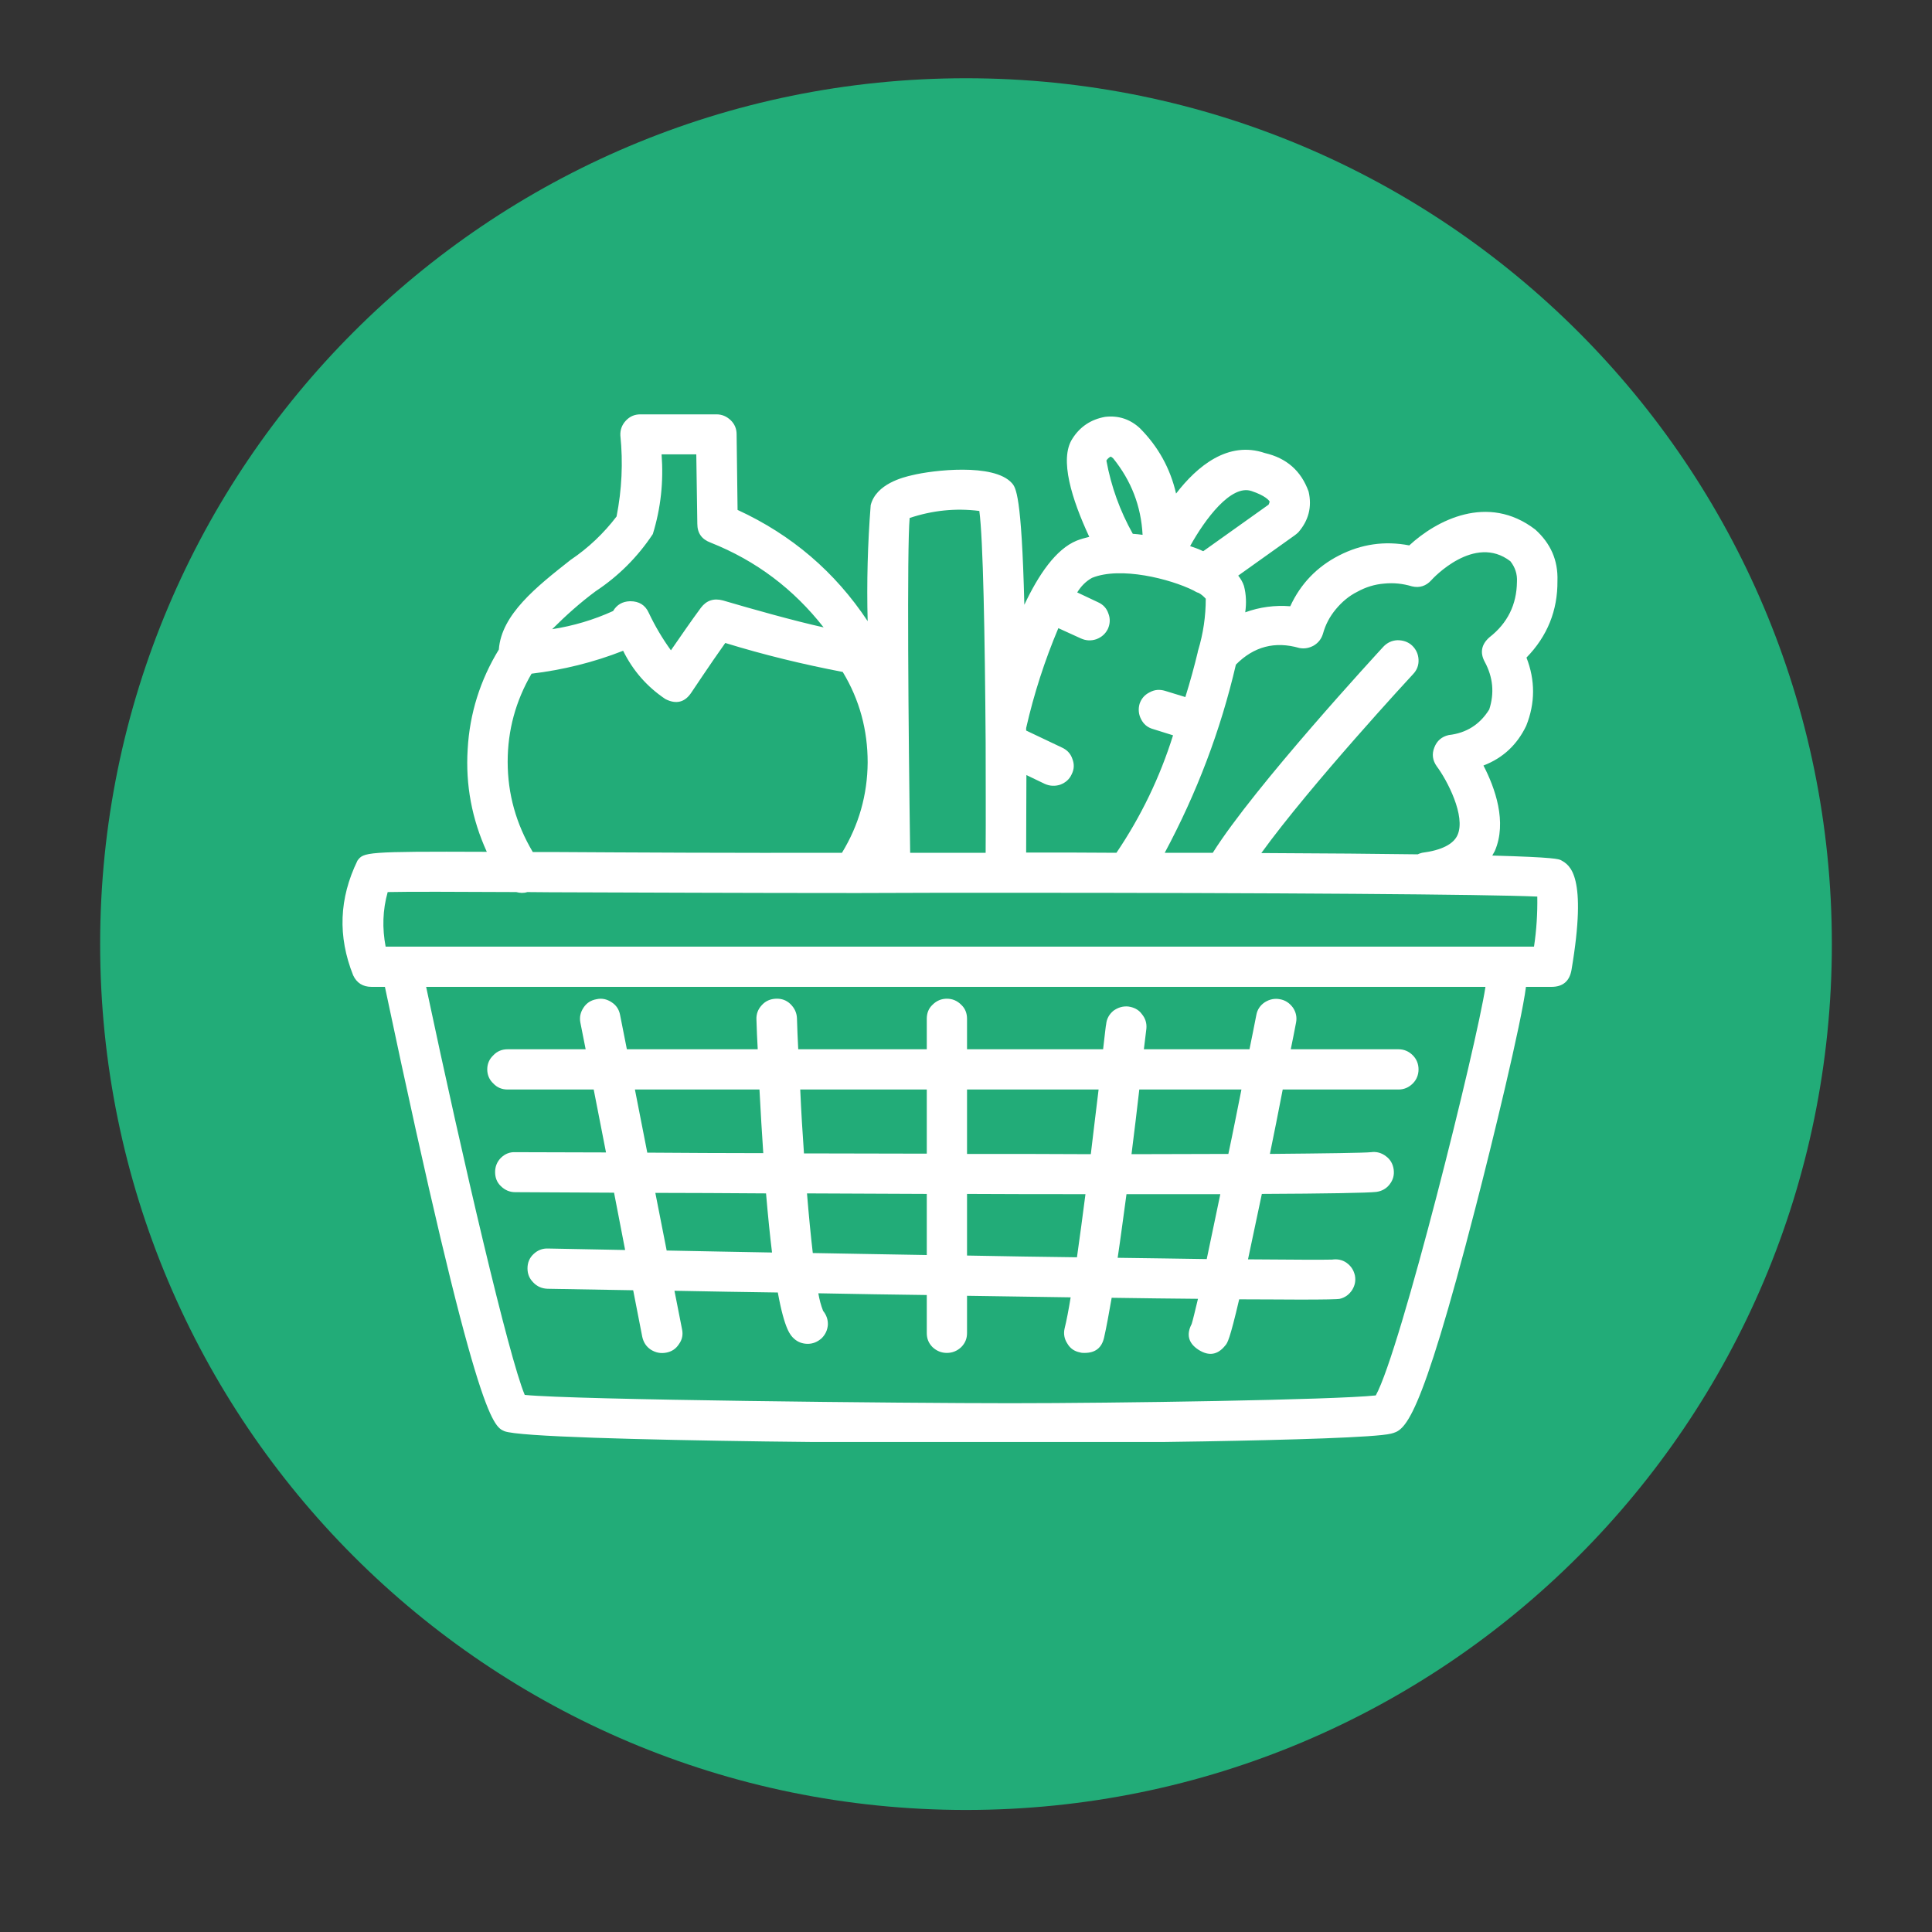 <svg xmlns="http://www.w3.org/2000/svg" xmlns:xlink="http://www.w3.org/1999/xlink" width="40" zoomAndPan="magnify" viewBox="0 0 30 30" height="40" preserveAspectRatio="xMidYMid meet" version="1.0"><rect x="0" y="0" width="30" height="30" fill="#333333" stroke="none"/><defs><clipPath id="db7ed42255"><path d="M 1.555 1.215 L 28.445 1.215 L 28.445 28.105 L 1.555 28.105 Z M 1.555 1.215 " clip-rule="nonzero"/></clipPath><clipPath id="6c6ef95c8d"><path d="M 15 1.215 C 7.574 1.215 1.555 7.234 1.555 14.66 C 1.555 22.086 7.574 28.105 15 28.105 C 22.426 28.105 28.445 22.086 28.445 14.66 C 28.445 7.234 22.426 1.215 15 1.215 " clip-rule="nonzero"/></clipPath><clipPath id="08558cd443"><path d="M 5.16 6.426 L 24.758 6.426 L 24.758 22.391 L 5.16 22.391 Z M 5.16 6.426 " clip-rule="nonzero"/></clipPath></defs><g clip-path="url(#db7ed42255)"><g clip-path="url(#6c6ef95c8d)"><path fill="#22ac78" d="M 1.555 1.215 L 28.445 1.215 L 28.445 28.105 L 1.555 28.105 Z M 1.555 1.215 " fill-opacity="1" fill-rule="nonzero"/></g></g><g clip-path="url(#08558cd443)"><path fill="#ffffff" d="M 24.242 13.359 C 24.207 13.34 24.152 13.312 23.172 13.285 C 23.184 13.262 23.199 13.238 23.211 13.215 C 23.406 12.766 23.215 12.234 23.035 11.887 C 23.34 11.77 23.559 11.562 23.699 11.27 C 23.84 10.918 23.84 10.562 23.703 10.211 C 24.027 9.879 24.188 9.48 24.184 9.02 C 24.195 8.699 24.078 8.438 23.84 8.223 C 23.102 7.656 22.301 8.082 21.883 8.469 C 21.5 8.395 21.137 8.449 20.793 8.625 C 20.449 8.801 20.195 9.066 20.035 9.414 C 19.797 9.395 19.562 9.426 19.336 9.508 C 19.355 9.371 19.352 9.234 19.316 9.098 C 19.297 9.039 19.266 8.988 19.227 8.938 L 20.105 8.312 C 20.125 8.297 20.145 8.281 20.16 8.266 C 20.32 8.082 20.375 7.871 20.32 7.633 C 20.203 7.309 19.977 7.113 19.641 7.035 C 19.07 6.84 18.59 7.238 18.262 7.664 C 18.172 7.273 17.984 6.934 17.699 6.648 C 17.547 6.508 17.367 6.449 17.16 6.473 C 16.941 6.512 16.77 6.625 16.652 6.812 C 16.445 7.129 16.645 7.758 16.914 8.336 C 16.848 8.352 16.781 8.371 16.719 8.395 C 16.395 8.527 16.125 8.926 15.906 9.391 C 15.863 7.672 15.773 7.57 15.711 7.5 C 15.43 7.188 14.48 7.301 14.164 7.379 C 14.027 7.41 13.605 7.512 13.52 7.844 C 13.473 8.445 13.457 9.047 13.473 9.645 C 12.965 8.879 12.293 8.305 11.453 7.918 L 11.438 6.742 C 11.438 6.656 11.406 6.582 11.344 6.523 C 11.281 6.465 11.211 6.434 11.125 6.434 L 9.945 6.434 C 9.855 6.434 9.781 6.465 9.719 6.531 C 9.656 6.598 9.629 6.676 9.633 6.762 C 9.676 7.184 9.656 7.602 9.574 8.02 C 9.375 8.281 9.137 8.508 8.859 8.695 C 8.328 9.113 7.785 9.543 7.746 10.086 C 7.457 10.559 7.293 11.078 7.262 11.633 C 7.227 12.188 7.328 12.719 7.559 13.227 C 5.668 13.219 5.648 13.234 5.551 13.363 C 5.266 13.949 5.242 14.539 5.484 15.145 C 5.539 15.262 5.633 15.324 5.77 15.324 L 5.977 15.324 C 7.395 22.039 7.656 22.148 7.832 22.223 C 8.246 22.395 15.613 22.414 15.688 22.414 C 16.316 22.414 21.113 22.379 21.598 22.262 C 21.812 22.207 22.035 22.152 22.914 18.742 C 23.172 17.746 23.625 15.883 23.695 15.324 L 24.09 15.324 C 24.266 15.324 24.371 15.238 24.402 15.062 C 24.652 13.586 24.375 13.434 24.242 13.359 Z M 20.176 10.062 C 20.258 10.078 20.332 10.062 20.402 10.023 C 20.473 9.98 20.52 9.918 20.543 9.84 C 20.582 9.699 20.648 9.574 20.742 9.461 C 20.836 9.348 20.945 9.254 21.078 9.188 C 21.207 9.117 21.344 9.074 21.492 9.062 C 21.641 9.047 21.781 9.062 21.926 9.105 C 22.043 9.133 22.145 9.098 22.223 9.012 C 22.25 8.98 22.895 8.285 23.453 8.715 C 23.527 8.809 23.562 8.914 23.555 9.035 C 23.551 9.387 23.41 9.676 23.129 9.895 C 23.004 10.004 22.977 10.133 23.055 10.277 C 23.184 10.516 23.207 10.762 23.125 11.016 C 22.98 11.25 22.77 11.383 22.496 11.414 C 22.387 11.438 22.312 11.504 22.273 11.605 C 22.23 11.711 22.246 11.809 22.309 11.898 C 22.473 12.117 22.762 12.672 22.633 12.965 C 22.57 13.109 22.383 13.203 22.082 13.242 C 22.059 13.25 22.035 13.254 22.016 13.266 C 21.398 13.258 20.605 13.25 19.586 13.246 C 20.348 12.191 21.926 10.484 21.945 10.465 C 22.004 10.402 22.031 10.328 22.027 10.242 C 22.023 10.156 21.988 10.082 21.926 10.023 C 21.863 9.965 21.785 9.941 21.699 9.941 C 21.613 9.945 21.539 9.98 21.48 10.043 C 21.398 10.133 19.48 12.211 18.832 13.242 C 18.594 13.242 18.344 13.242 18.086 13.242 C 18.582 12.316 18.953 11.344 19.191 10.32 C 19.469 10.039 19.797 9.953 20.176 10.062 Z M 19.434 7.625 C 19.645 7.695 19.707 7.77 19.715 7.789 C 19.711 7.805 19.707 7.82 19.699 7.836 L 18.684 8.559 C 18.668 8.555 18.66 8.547 18.648 8.543 C 18.598 8.52 18.539 8.5 18.48 8.48 C 18.711 8.062 19.117 7.516 19.434 7.625 Z M 17.246 7.09 C 17.262 7.098 17.273 7.105 17.285 7.117 C 17.566 7.465 17.719 7.859 17.742 8.305 C 17.691 8.297 17.641 8.293 17.59 8.289 C 17.391 7.934 17.254 7.555 17.18 7.152 C 17.195 7.125 17.219 7.105 17.246 7.09 Z M 16.434 9.754 L 16.785 9.914 C 16.863 9.949 16.941 9.953 17.023 9.926 C 17.105 9.895 17.164 9.844 17.203 9.766 C 17.238 9.688 17.242 9.605 17.211 9.527 C 17.184 9.445 17.129 9.387 17.051 9.352 L 16.727 9.199 C 16.785 9.105 16.859 9.027 16.957 8.973 C 17.398 8.793 18.168 8.988 18.531 9.168 C 18.559 9.184 18.582 9.199 18.613 9.207 C 18.656 9.23 18.691 9.262 18.723 9.297 C 18.723 9.57 18.684 9.836 18.605 10.098 C 18.602 10.109 18.598 10.117 18.598 10.129 C 18.547 10.34 18.484 10.574 18.406 10.824 L 18.09 10.727 C 18.008 10.703 17.93 10.707 17.852 10.75 C 17.773 10.789 17.723 10.848 17.695 10.93 C 17.672 11.012 17.68 11.094 17.719 11.168 C 17.758 11.246 17.82 11.297 17.902 11.32 L 18.215 11.418 C 18.012 12.066 17.719 12.676 17.336 13.242 C 16.895 13.238 16.43 13.238 15.934 13.238 C 15.934 12.809 15.938 12.406 15.938 12.035 L 16.223 12.172 C 16.301 12.207 16.383 12.211 16.465 12.184 C 16.547 12.152 16.605 12.102 16.641 12.023 C 16.68 11.945 16.684 11.867 16.652 11.785 C 16.625 11.703 16.57 11.645 16.492 11.609 L 15.934 11.344 L 15.934 11.305 C 16.055 10.773 16.223 10.254 16.434 9.754 Z M 14.125 8.043 C 14.477 7.926 14.836 7.887 15.207 7.934 C 15.266 8.367 15.293 9.852 15.305 11.527 C 15.305 11.527 15.305 11.531 15.305 11.531 C 15.305 12.09 15.309 12.672 15.305 13.242 C 14.93 13.242 14.539 13.242 14.133 13.242 C 14.105 11.32 14.082 8.512 14.125 8.043 Z M 9.25 9.18 C 9.605 8.945 9.902 8.648 10.137 8.293 C 10.262 7.887 10.305 7.477 10.273 7.055 L 10.812 7.055 L 10.828 8.133 C 10.828 8.281 10.898 8.375 11.035 8.426 C 11.742 8.707 12.324 9.148 12.789 9.742 C 12.332 9.641 11.664 9.453 11.227 9.324 C 11.082 9.285 10.969 9.324 10.883 9.438 C 10.738 9.633 10.559 9.895 10.418 10.098 C 10.285 9.914 10.172 9.723 10.074 9.516 C 10.02 9.395 9.922 9.336 9.789 9.336 L 9.781 9.336 C 9.664 9.34 9.578 9.391 9.52 9.488 C 9.219 9.625 8.902 9.719 8.574 9.77 C 8.785 9.559 9.008 9.359 9.25 9.18 Z M 7.883 11.828 C 7.883 11.34 8.008 10.883 8.254 10.461 C 8.742 10.402 9.219 10.285 9.676 10.105 C 9.828 10.414 10.047 10.664 10.332 10.855 C 10.5 10.941 10.637 10.906 10.738 10.75 C 10.742 10.746 11.02 10.324 11.262 9.984 C 11.859 10.168 12.469 10.316 13.086 10.434 C 13.348 10.867 13.473 11.336 13.473 11.84 C 13.469 12.344 13.336 12.812 13.074 13.242 C 11.41 13.246 9.816 13.238 8.547 13.23 L 8.273 13.23 C 8.016 12.797 7.883 12.332 7.883 11.828 Z M 21.363 21.668 C 20.719 21.738 17.316 21.789 15.688 21.789 C 14.074 21.789 8.918 21.738 8.148 21.66 C 7.902 21.074 7.199 18.07 6.617 15.324 L 23.066 15.324 C 22.93 16.223 21.746 20.98 21.363 21.668 Z M 23.82 14.699 L 5.988 14.699 C 5.934 14.414 5.941 14.133 6.02 13.852 C 6.348 13.844 7.109 13.848 8.016 13.852 C 8.074 13.867 8.129 13.871 8.188 13.852 L 8.543 13.855 C 9.875 13.859 11.566 13.867 13.32 13.867 C 14.105 13.863 14.871 13.863 15.609 13.863 C 15.609 13.863 15.613 13.863 15.617 13.863 C 15.621 13.863 15.625 13.863 15.629 13.863 C 19.809 13.863 23.105 13.887 23.871 13.922 C 23.875 14.184 23.859 14.441 23.82 14.699 Z M 23.82 14.699 " fill-opacity="1" fill-rule="nonzero"/></g><path fill="#ffffff" d="M 7.883 16.918 L 9.219 16.918 L 9.41 17.895 C 8.926 17.895 8.453 17.891 8.004 17.891 L 8 17.891 C 7.914 17.887 7.84 17.918 7.777 17.98 C 7.719 18.039 7.688 18.113 7.688 18.199 C 7.688 18.285 7.715 18.359 7.777 18.418 C 7.84 18.48 7.914 18.512 8 18.512 C 8.23 18.512 8.781 18.516 9.535 18.52 L 9.707 19.41 C 9.297 19.402 8.895 19.395 8.512 19.387 C 8.422 19.383 8.348 19.414 8.285 19.473 C 8.223 19.531 8.191 19.605 8.191 19.695 C 8.191 19.781 8.219 19.852 8.281 19.914 C 8.34 19.977 8.414 20.008 8.5 20.012 C 8.957 20.02 9.398 20.027 9.832 20.035 L 9.973 20.758 C 9.992 20.844 10.035 20.91 10.105 20.957 C 10.18 21.004 10.258 21.02 10.344 21.004 C 10.43 20.988 10.496 20.945 10.543 20.871 C 10.594 20.801 10.609 20.723 10.59 20.637 L 10.473 20.043 C 11.031 20.055 11.566 20.062 12.078 20.07 C 12.184 20.652 12.277 20.738 12.328 20.785 C 12.387 20.84 12.461 20.867 12.543 20.867 C 12.625 20.867 12.695 20.836 12.758 20.781 C 12.816 20.723 12.848 20.656 12.855 20.574 C 12.859 20.492 12.832 20.418 12.781 20.355 C 12.746 20.266 12.723 20.176 12.707 20.082 C 13.301 20.094 13.859 20.102 14.391 20.109 L 14.391 20.699 C 14.391 20.785 14.418 20.855 14.48 20.918 C 14.543 20.977 14.617 21.008 14.703 21.008 C 14.789 21.008 14.863 20.977 14.926 20.918 C 14.988 20.855 15.016 20.785 15.016 20.699 L 15.016 20.121 C 15.598 20.129 16.133 20.137 16.625 20.145 C 16.594 20.336 16.562 20.504 16.531 20.629 C 16.512 20.711 16.527 20.793 16.574 20.863 C 16.617 20.938 16.684 20.984 16.77 21 C 16.793 21.008 16.816 21.008 16.84 21.008 C 17.008 21.008 17.109 20.93 17.145 20.766 C 17.18 20.613 17.219 20.398 17.262 20.152 C 17.758 20.16 18.207 20.164 18.602 20.168 C 18.555 20.363 18.523 20.5 18.504 20.559 C 18.418 20.723 18.453 20.859 18.613 20.961 C 18.773 21.062 18.91 21.039 19.027 20.891 C 19.059 20.855 19.094 20.809 19.242 20.176 C 19.625 20.176 19.941 20.18 20.184 20.18 C 20.566 20.18 20.773 20.176 20.805 20.168 C 20.887 20.148 20.949 20.102 20.996 20.031 C 21.039 19.961 21.055 19.887 21.039 19.805 C 21.02 19.723 20.98 19.66 20.91 19.609 C 20.844 19.562 20.766 19.547 20.684 19.559 C 20.586 19.562 20.109 19.562 19.379 19.555 C 19.438 19.281 19.508 18.945 19.594 18.539 C 20.574 18.535 21.246 18.523 21.371 18.508 C 21.457 18.496 21.527 18.457 21.578 18.391 C 21.633 18.32 21.652 18.246 21.641 18.16 C 21.629 18.074 21.59 18.004 21.52 17.953 C 21.453 17.902 21.375 17.879 21.289 17.891 C 21.184 17.902 20.605 17.91 19.719 17.918 C 19.781 17.617 19.848 17.281 19.918 16.918 L 21.715 16.918 C 21.801 16.918 21.875 16.887 21.938 16.824 C 21.996 16.766 22.027 16.691 22.027 16.605 C 22.027 16.52 21.996 16.445 21.938 16.387 C 21.875 16.324 21.801 16.293 21.715 16.293 L 20.043 16.293 C 20.07 16.16 20.098 16.023 20.125 15.879 C 20.141 15.797 20.125 15.719 20.078 15.648 C 20.027 15.578 19.961 15.531 19.875 15.516 C 19.793 15.5 19.715 15.516 19.641 15.562 C 19.57 15.609 19.523 15.676 19.508 15.762 C 19.477 15.93 19.438 16.109 19.402 16.293 L 17.762 16.293 C 17.785 16.113 17.797 16 17.801 15.973 C 17.809 15.887 17.785 15.812 17.73 15.746 C 17.68 15.676 17.605 15.641 17.52 15.629 C 17.434 15.621 17.359 15.645 17.289 15.695 C 17.223 15.75 17.184 15.82 17.176 15.906 C 17.172 15.914 17.156 16.059 17.129 16.293 L 15.016 16.293 L 15.016 15.82 C 15.016 15.734 14.988 15.66 14.926 15.602 C 14.863 15.539 14.789 15.508 14.703 15.508 C 14.617 15.508 14.543 15.539 14.48 15.602 C 14.418 15.66 14.391 15.734 14.391 15.82 L 14.391 16.293 L 12.395 16.293 C 12.387 16.133 12.379 15.969 12.375 15.809 C 12.371 15.723 12.336 15.652 12.273 15.59 C 12.211 15.531 12.137 15.504 12.047 15.508 C 11.961 15.512 11.887 15.543 11.828 15.609 C 11.77 15.672 11.742 15.746 11.746 15.832 C 11.75 15.992 11.758 16.145 11.766 16.293 L 9.734 16.293 L 9.629 15.762 C 9.613 15.676 9.57 15.609 9.496 15.562 C 9.426 15.516 9.348 15.496 9.262 15.516 C 9.176 15.531 9.109 15.574 9.062 15.645 C 9.012 15.719 8.996 15.797 9.012 15.879 L 9.094 16.293 L 7.883 16.293 C 7.793 16.293 7.719 16.324 7.66 16.387 C 7.598 16.445 7.566 16.52 7.566 16.605 C 7.566 16.691 7.598 16.766 7.66 16.824 C 7.719 16.887 7.793 16.918 7.883 16.918 Z M 10.352 19.418 L 10.176 18.523 C 10.691 18.523 11.277 18.527 11.895 18.531 C 11.926 18.895 11.957 19.195 11.988 19.449 C 11.434 19.438 10.887 19.43 10.352 19.418 Z M 12.621 19.457 C 12.59 19.191 12.559 18.875 12.531 18.531 C 13.133 18.535 13.758 18.535 14.391 18.539 L 14.391 19.488 C 13.809 19.477 13.215 19.469 12.621 19.457 Z M 15.016 19.496 L 15.016 18.539 C 15.641 18.543 16.262 18.543 16.855 18.543 C 16.812 18.883 16.766 19.215 16.723 19.523 C 16.184 19.516 15.609 19.508 15.016 19.496 Z M 18.738 19.551 C 18.324 19.543 17.859 19.539 17.355 19.531 C 17.402 19.219 17.445 18.883 17.492 18.543 L 17.508 18.543 C 18.02 18.543 18.504 18.543 18.949 18.543 C 18.871 18.91 18.801 19.25 18.738 19.551 Z M 19.277 16.918 C 19.211 17.246 19.145 17.586 19.074 17.918 C 18.625 17.918 18.117 17.922 17.57 17.922 C 17.617 17.559 17.656 17.215 17.691 16.918 Z M 17.059 16.918 C 17.023 17.219 16.98 17.562 16.938 17.922 C 16.328 17.918 15.684 17.918 15.016 17.918 L 15.016 16.918 Z M 14.391 16.918 L 14.391 17.914 C 13.762 17.914 13.125 17.91 12.484 17.91 C 12.461 17.59 12.441 17.258 12.426 16.918 Z M 11.793 16.918 C 11.812 17.281 11.832 17.609 11.852 17.906 C 11.242 17.906 10.641 17.902 10.051 17.898 L 9.859 16.918 Z M 11.793 16.918 " fill-opacity="1" fill-rule="nonzero"/></svg>